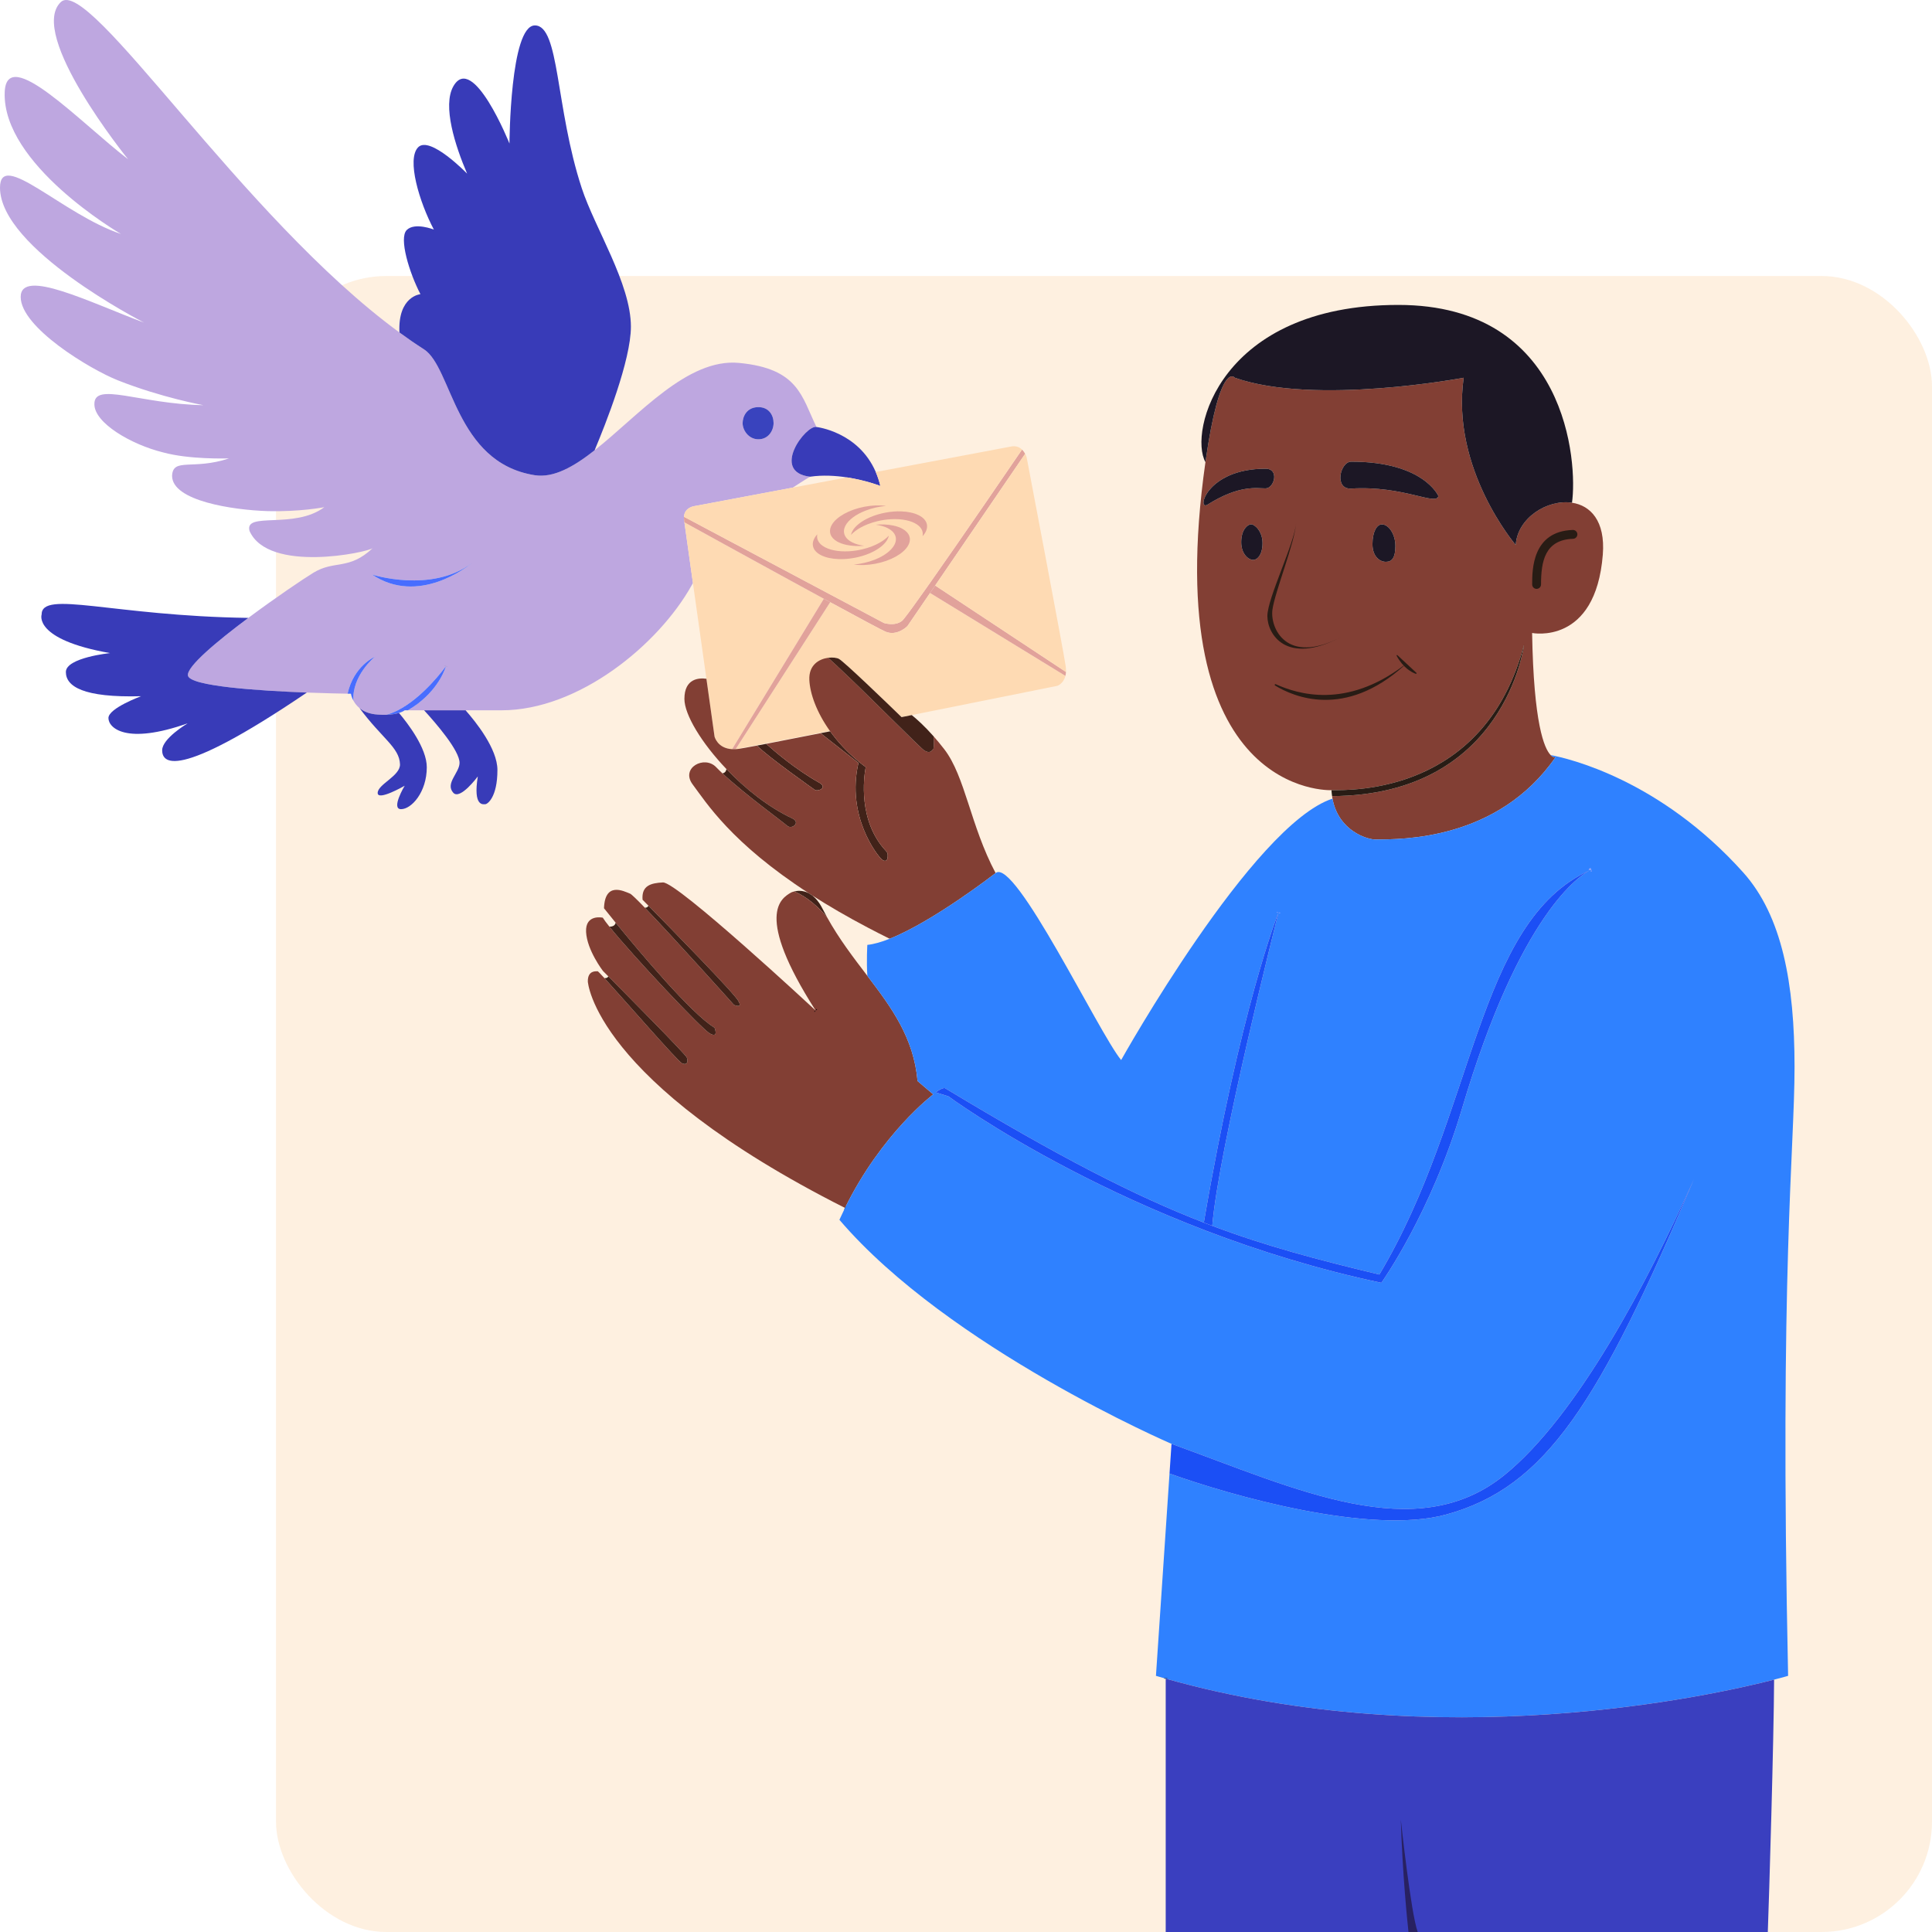 <svg width="560" height="560" viewBox="0 0 560 560" fill="none" xmlns="http://www.w3.org/2000/svg">
<rect x="80" y="80" width="480" height="480" rx="32" fill="#FEDAB3" fill-opacity="0.4"/>
<g clip-path="url(#clip0_510_1075)">
<path d="M236.657 123.765C232.338 114.91 231.485 106.824 214.192 105.192C199.187 103.777 185.141 120.457 172.348 130.52C166.254 135.317 160.447 138.61 154.952 137.736C131.84 134.049 131.102 106.511 122.867 101.237C120.505 99.726 118.139 98.098 115.781 96.37H115.778C70.095 62.981 25.752 -7.227 17.62 0.602C7.905 9.953 36.735 45.68 37.121 46.158C23.501 35.73 1.917 12.71 1.366 26.696C0.547 47.628 34.539 67.513 35.064 67.818C18.215 62.195 0 43.144 0 54.388C0 72.089 41.128 93.187 41.771 93.514C26.333 87.795 5.976 77.5 5.998 86.079C5.998 94.904 26.068 107.03 34.19 110.249C46.792 115.241 58.95 117.443 58.95 117.443C40.559 117.112 27.196 110.51 27.361 117.196C27.361 122.563 37.918 128.833 47.321 131.145C54.994 133.218 65.415 132.876 66.374 132.876C55.902 136.346 50.127 132.549 49.878 137.912C49.878 145.212 67.531 147.818 77.511 148.148C86.987 148.398 93.996 147.009 93.996 147.009C85.29 153.544 70.734 148.167 72.332 153.912C77.812 166.218 106.617 160.105 108.035 158.87C101.122 165.383 96.978 162.274 90.863 166.001C88.027 167.725 79.862 173.223 71.979 179.101C62.851 185.908 54.105 193.222 54.473 195.788C54.917 198.912 75.101 200.217 88.942 200.743H88.945C94.396 200.949 98.863 201.037 100.747 201.066C102.54 193.075 108.472 190.447 108.666 190.366C108.468 190.528 101.974 195.898 102.448 203.102C102.822 203.79 103.381 204.562 104.204 205.242C105.372 206.205 107.072 206.988 109.544 207.124C110.455 207.19 111.267 207.204 111.994 207.179C113.034 206.899 114.066 206.495 115.076 205.995H115.08C122.672 202.261 129.045 193.391 129.262 193.09C129.207 193.303 127.583 199.056 121.115 203.955C120.24 204.62 119.274 205.267 118.213 205.885H145.376C167.712 205.885 190.802 186.944 200.455 169.706C200.583 169.474 200.715 169.243 200.851 169.015C199.672 160.62 198.703 153.724 198.379 151.401C198.339 151.111 198.306 150.891 198.288 150.751C198.24 150.402 198.229 150.082 198.247 149.788C198.427 146.91 201.542 146.649 201.542 146.649L229.807 141.33C232.844 139.312 234.806 138.177 234.806 138.177C223.202 136.802 233.627 123.077 236.657 123.765ZM107.836 166.53C107.836 166.53 124.971 172.051 136.737 163.237C135.484 164.27 121.21 175.557 107.836 166.53ZM219.827 127.33C216.98 127.33 215.254 124.687 215.254 122.669C215.254 120.651 216.514 118.009 219.827 118.009C222.879 118.009 224.224 120.365 224.224 122.618C224.224 124.871 222.674 127.33 219.827 127.33Z" fill="#BEA7E0"/>
<path d="M102.448 203.103C101.842 201.989 101.713 201.082 101.713 201.082C101.713 201.082 101.372 201.078 100.747 201.067C102.54 193.076 108.472 190.448 108.666 190.367C108.468 190.529 101.974 195.899 102.448 203.103Z" fill="#486DFF"/>
<path d="M129.262 193.091C129.207 193.304 127.583 199.056 121.115 203.956C120.24 204.621 119.274 205.268 118.213 205.886H117.302C117.302 205.886 116.835 206.294 115.645 206.654C114.812 206.907 113.625 207.135 111.994 207.179C113.034 206.9 114.066 206.496 115.076 205.996H115.08C122.672 202.261 129.045 193.392 129.262 193.091Z" fill="#486DFF"/>
<path d="M255.174 140.853C255.174 140.853 251.03 139.228 245.502 138.379C242.233 137.872 238.475 137.641 234.806 138.177C223.202 136.803 233.627 123.078 236.657 123.765C236.657 123.765 248.786 125.114 253.84 136.81C254.369 138.041 254.821 139.383 255.174 140.853Z" fill="#383BB8"/>
<path d="M224.224 122.618C224.224 124.871 222.674 127.33 219.827 127.33C216.98 127.33 215.254 124.687 215.254 122.669C215.254 120.652 216.514 118.009 219.827 118.009C222.879 118.009 224.224 120.365 224.224 122.618Z" fill="#3943BE"/>
<path d="M182.871 94.683C182.871 104.449 175.518 122.982 172.348 130.52C166.254 135.317 160.447 138.61 154.952 137.735C131.84 134.049 131.102 106.511 122.867 101.237C120.505 99.726 118.139 98.098 115.781 96.37H115.778C115.285 85.843 121.868 85.266 121.868 85.266C118.65 79.099 115.554 69.013 117.89 66.675C120.226 64.341 125.758 66.543 125.758 66.543C121.552 58.596 117.783 46.114 121.218 42.673C124.656 39.237 135.396 50.33 135.396 50.33C131.958 42.302 128.171 30.632 131.425 24.979C137.082 15.143 147.672 41.607 147.672 41.607C147.672 41.607 147.837 7.369 155.04 7.369C162.243 7.369 160.932 31.125 168.627 54.549C172.432 66.138 182.871 82.234 182.871 94.683Z" fill="#383BB8"/>
<path d="M88.942 200.743C50.282 226.946 47.005 220.845 47.005 217.463C47.005 214.082 54.179 209.789 54.407 209.656C36.518 215.982 31.431 210.983 31.431 208.127C31.431 205.271 40.897 201.802 40.897 201.802C24.088 202.265 19.093 198.946 19.093 194.781C19.093 190.617 31.894 189.301 31.894 189.301C9.532 185.364 12.063 178.134 12.063 178.134C12.063 170.93 32.57 178.535 71.979 179.101C62.851 185.908 54.105 193.223 54.473 195.788C54.917 198.913 75.101 200.218 88.942 200.743Z" fill="#383BB8"/>
<path d="M54.411 209.652H54.407" stroke="black" stroke-miterlimit="10"/>
<path d="M123.708 222.385C123.708 229.604 119.271 234.54 116.248 234.54C113.225 234.54 117.298 227.752 117.298 227.752C117.298 227.752 109.471 232.258 109.471 229.85C109.471 227.322 116.06 224.914 115.939 221.521C115.77 216.655 110.76 214.078 104.204 205.242C105.372 206.205 107.072 206.988 109.544 207.124C110.455 207.19 111.267 207.205 111.994 207.179C113.625 207.135 114.812 206.907 115.645 206.654C118.18 209.649 123.708 216.824 123.708 222.385Z" fill="#383BB8"/>
<path d="M121.114 203.955L121.107 203.948" stroke="black" stroke-miterlimit="10"/>
<path d="M144.182 223.175C144.182 231.166 141.247 233.099 140.685 233.099C140.123 233.099 137.063 233.974 138.496 225.046C138.496 225.046 133.379 231.982 131.392 229.791C128.961 227.108 133.126 224.046 133.203 221.179C133.295 217.636 126.323 209.59 122.926 205.885H134.951C137.853 209.167 144.182 217.018 144.182 223.175Z" fill="#383BB8"/>
<path d="M136.737 163.237C135.484 164.27 121.21 175.558 107.836 166.531C107.836 166.531 124.972 172.051 136.737 163.237Z" fill="#486DFF"/>
<path d="M129.265 193.083C129.265 193.083 129.265 193.083 129.262 193.09" stroke="black" stroke-miterlimit="10"/>
<path d="M238.791 173.554L212.205 217.151C207.922 216.908 207.11 213.486 207.11 213.486C207.11 213.486 206.097 206.278 204.756 196.74C203.547 188.198 202.082 177.785 200.851 169.015C199.672 160.62 198.703 153.724 198.379 151.401C199.107 151.802 199.9 152.239 200.752 152.706C200.965 152.824 201.182 152.941 201.399 153.063C202.758 153.813 204.245 154.629 205.84 155.507C206.225 155.717 206.615 155.933 207.011 156.15C207.408 156.371 207.808 156.591 208.216 156.812C208.62 157.036 209.031 157.264 209.45 157.492C209.549 157.547 209.649 157.602 209.748 157.657C212.253 159.032 214.923 160.498 217.671 162.005C218.262 162.333 218.853 162.656 219.452 162.983C220.844 163.748 222.255 164.52 223.665 165.291C224.606 165.81 225.55 166.324 226.49 166.839C226.659 166.934 226.828 167.026 227.001 167.118C227.772 167.541 228.54 167.964 229.307 168.379C229.473 168.471 229.638 168.563 229.803 168.651C230.42 168.989 231.037 169.327 231.651 169.662C231.798 169.743 231.945 169.823 232.091 169.901C232.551 170.151 233.01 170.401 233.465 170.65C233.921 170.9 234.376 171.15 234.828 171.393C235.577 171.805 236.323 172.209 237.058 172.61C237.642 172.929 238.222 173.245 238.791 173.554Z" fill="#FEDAB3"/>
<path d="M297.139 131.543L271.064 169.714L269.583 171.879L263.03 181.472C263.03 181.472 260.066 184.526 256.654 183.089C255.596 182.641 249.098 179.156 240.635 174.558C240.029 174.227 239.416 173.893 238.791 173.555C238.222 173.246 237.642 172.93 237.058 172.61C236.323 172.209 235.577 171.805 234.828 171.393C234.376 171.151 233.921 170.901 233.465 170.651C233.01 170.401 232.551 170.151 232.091 169.901C231.945 169.824 231.798 169.743 231.651 169.662C231.037 169.328 230.42 168.99 229.803 168.651C229.638 168.563 229.473 168.471 229.307 168.379C228.54 167.964 227.772 167.541 227.001 167.119C226.828 167.027 226.659 166.935 226.49 166.839C225.55 166.325 224.606 165.81 223.665 165.292C222.255 164.52 220.844 163.748 219.452 162.984C218.853 162.657 218.262 162.333 217.671 162.006C214.923 160.499 212.253 159.032 209.748 157.658C209.649 157.603 209.549 157.547 209.45 157.492C209.031 157.264 208.62 157.037 208.216 156.812C207.808 156.592 207.408 156.371 207.011 156.151C206.615 155.934 206.225 155.717 205.84 155.507C204.245 154.629 202.758 153.813 201.399 153.063C201.182 152.942 200.965 152.824 200.752 152.707C199.9 152.24 199.107 151.802 198.379 151.402C198.339 151.111 198.306 150.891 198.288 150.751C198.24 150.402 198.229 150.082 198.247 149.788L210.89 156.504L239.82 171.871L241.719 172.878L256.206 180.575C256.206 180.575 259.383 181.615 261.466 179.947C261.583 179.851 261.8 179.605 262.108 179.226C263.188 177.888 265.363 174.889 268.125 170.985C268.625 170.283 269.143 169.552 269.675 168.795C278.931 155.647 293.025 135.027 296.236 130.322C296.632 130.705 296.93 131.149 297.139 131.543Z" fill="#E1A29B"/>
<path d="M308.816 195.906C308.802 195.961 308.787 196.016 308.772 196.071C308.151 198.258 306.447 198.799 306.447 198.799C306.447 198.799 285.969 202.93 264.272 207.267L261.3 207.844H261.297C257.047 203.72 244.705 191.815 243.173 190.984C242.553 190.646 241.344 190.485 240.033 190.661C240.172 190.786 240.312 190.911 240.459 191.04C240.749 191.301 241.05 191.573 241.363 191.859C241.675 192.146 241.998 192.444 242.332 192.752C243.728 194.05 245.296 195.542 246.957 197.141C247.177 197.354 247.401 197.571 247.625 197.788C248.143 198.284 248.668 198.795 249.197 199.31C249.609 199.71 250.027 200.115 250.443 200.523C253.146 203.162 255.923 205.904 258.446 208.392L240.543 211.858L213.226 217.144L240.632 174.555C249.094 179.153 255.592 182.637 256.65 183.086C260.063 184.523 263.027 181.468 263.027 181.468L269.58 171.875L308.813 195.902L308.816 195.906Z" fill="#FEDAB3"/>
<path d="M240.635 174.558L213.23 217.147C212.866 217.169 212.528 217.169 212.205 217.151L238.791 173.555C239.416 173.893 240.029 174.227 240.635 174.558Z" fill="#E1A29B"/>
<path d="M308.978 194.778C308.956 195.193 308.901 195.568 308.816 195.906L269.583 171.879L271.064 169.714L308.978 194.778Z" fill="#E1A29B"/>
<path d="M308.978 194.777L271.064 169.713L297.139 131.542C297.459 132.13 297.587 132.608 297.587 132.608C297.587 132.608 308.206 188.326 308.893 193.064C308.985 193.7 309.007 194.27 308.978 194.777Z" fill="#FEDAB3"/>
<path d="M296.236 130.322C293.025 135.027 278.931 155.647 269.675 168.795C269.143 169.552 268.625 170.283 268.125 170.985C265.363 174.889 263.188 177.888 262.108 179.226C261.8 179.605 261.583 179.851 261.466 179.946C259.383 181.615 256.206 180.575 256.206 180.575L241.719 172.878L239.82 171.871L210.89 156.503L198.247 149.788C198.427 146.91 201.542 146.649 201.542 146.649L229.807 141.331L245.502 138.379C251.03 139.228 255.174 140.853 255.174 140.853C254.821 139.382 254.369 138.041 253.84 136.81L293.117 129.418C294.531 129.15 295.541 129.646 296.236 130.322Z" fill="#FEDAB3"/>
<path d="M257.275 248.595C257.201 249.463 256.54 249.908 255.589 249.099C254.343 248.04 245.23 236.602 248.826 221.139C248.852 221.014 248.881 220.889 248.915 220.764C249.568 221.304 250.241 221.83 250.942 222.348C250.942 222.348 250.913 222.484 250.869 222.741C250.439 225.13 248.613 237.921 256.808 246.666C257.388 247.283 257.348 247.75 257.275 248.595Z" fill="#412219"/>
<path d="M248.915 220.764C248.881 220.889 248.852 221.014 248.826 221.139L237.851 212.519C238.762 212.343 239.688 212.159 240.624 211.972C242.773 214.971 245.524 217.978 248.915 220.764Z" fill="#412219"/>
<path d="M236.161 228.931C235.423 228.395 222.843 219.562 219.419 216.111C220.231 215.956 221.12 215.787 222.078 215.604C224.367 217.669 230.556 223.01 237.458 226.869C240.051 228.321 237.002 229.541 236.161 228.931Z" fill="#412219"/>
<path d="M288.584 253.058C288.584 253.058 270.7 267 257.877 272.101C255.706 271.028 253.623 269.966 251.618 268.911C245.502 265.695 240.143 262.567 235.43 259.553C235.1 259.299 234.769 259.09 234.446 258.917C234.446 258.917 234.444 258.916 234.439 258.913C211.922 244.318 204.682 232.589 200.778 227.38C197.167 222.565 204.183 218.842 207.562 222.352C208.117 222.929 208.738 223.536 209.413 224.168C215.856 230.203 226.956 238.249 228.169 239.348C229.513 240.561 232.165 238.396 229.66 237.224C222.736 233.985 215.999 228.619 210.563 222.918C203.316 215.321 198.379 207.128 198.379 202.581C198.379 196.601 202.64 196.447 204.756 196.741C206.097 206.279 207.11 213.487 207.11 213.487C207.11 213.487 207.922 216.909 212.205 217.151C212.528 217.17 212.866 217.17 213.23 217.148C213.52 217.133 213.825 217.103 214.144 217.059C214.857 216.96 216.708 216.626 219.419 216.111C222.842 219.562 235.423 228.395 236.161 228.932C237.002 229.542 240.051 228.321 237.458 226.869C230.556 223.01 224.367 217.669 222.078 215.604C226.236 214.806 231.698 213.737 237.851 212.52L248.826 221.139C245.23 236.602 254.343 248.041 255.589 249.1C256.54 249.908 257.201 249.463 257.275 248.596C257.348 247.751 257.388 247.284 256.808 246.666C248.613 237.922 250.439 225.131 250.869 222.742C250.913 222.485 250.942 222.349 250.942 222.349C250.241 221.83 249.568 221.305 248.914 220.764C245.524 217.978 242.773 214.972 240.624 211.972C240.599 211.936 240.573 211.899 240.547 211.862C236.679 206.429 234.78 201.045 234.593 197.093C234.387 192.723 237.425 191.018 240.033 190.661C240.172 190.786 240.312 190.911 240.459 191.04C240.749 191.301 241.05 191.573 241.363 191.859C241.675 192.146 241.998 192.444 242.332 192.753C243.728 194.05 245.296 195.542 246.957 197.141C247.177 197.354 247.401 197.571 247.625 197.788C248.143 198.284 248.668 198.795 249.197 199.31C249.609 199.71 250.024 200.115 250.443 200.523C253.146 203.162 255.923 205.904 258.446 208.392C258.457 208.403 258.465 208.411 258.476 208.422C263.464 213.347 267.468 217.298 267.985 217.574C269.234 218.247 269.716 218.059 270.483 217.144C270.733 216.846 270.726 215.332 270.601 213.413C271.578 214.516 272.61 215.754 273.683 217.144C279.784 225.035 281.282 239.344 288.581 253.054L288.584 253.058Z" fill="#823F34"/>
<path d="M270.487 217.147C269.719 218.062 269.238 218.249 267.989 217.577C267.471 217.301 263.468 213.35 258.479 208.425C258.468 208.413 258.461 208.406 258.45 208.395C255.927 205.907 253.15 203.165 250.446 200.526C250.027 200.118 249.612 199.713 249.201 199.313C248.672 198.798 248.147 198.287 247.629 197.791C247.405 197.57 247.181 197.357 246.96 197.144C245.3 195.545 243.732 194.053 242.336 192.755C242.002 192.447 241.678 192.149 241.366 191.862C241.054 191.576 240.753 191.304 240.463 191.043C240.316 190.914 240.176 190.789 240.037 190.664C241.348 190.488 242.556 190.649 243.177 190.987C244.709 191.818 257.051 203.723 261.3 207.847H261.304C261.304 207.847 261.315 207.858 261.319 207.862C262.303 207.664 263.291 207.469 264.276 207.27C265.671 208.391 267.919 210.38 270.608 213.42C270.733 215.338 270.74 216.853 270.491 217.15L270.487 217.147Z" fill="#412219"/>
<path d="M239.724 265.864C235.783 261.137 232.132 259.171 230.178 258.395C231.114 258.16 232.712 258.002 234.439 258.913C234.439 258.913 234.441 258.914 234.446 258.917C234.769 259.13 235.1 259.34 235.43 259.553C236.452 260.343 237.484 261.56 238.417 263.401C238.839 264.239 239.276 265.059 239.724 265.864Z" fill="#412219"/>
<path d="M270.502 317.212C270.502 317.212 255.567 328.482 244.925 350.124C172.061 313.327 170.386 284.503 170.386 284.503C170.324 281.276 172.682 281.526 173.24 281.526C173.336 281.526 174.059 282.276 175.205 283.525H175.209C180.807 289.634 196.473 307.678 197.711 308.218C199.202 308.865 199.525 307.7 199.07 306.531C198.688 305.546 181.593 288.3 176.307 282.981C175.341 282.007 174.768 281.434 174.768 281.434C174.768 281.434 170.14 275.421 169.879 270.135C169.615 264.853 174.721 265.996 174.721 265.996C175.092 266.599 175.753 267.489 176.638 268.595H176.642C183.426 277.064 203.371 298.231 205.744 299.558C208.422 301.054 207.114 297.886 207.114 297.886C200.473 293.957 185.241 275.777 178.449 267.448C176.363 264.894 175.073 263.265 175.073 263.265C175.334 255.514 180.704 258.245 182.644 259.038C183.055 259.208 184.656 260.766 186.923 263.115H186.926C195.298 271.797 212.749 291.277 212.749 291.277C215.478 292.336 214.053 290.252 214.053 290.252C213.829 288.903 193.898 268.566 187.926 262.497C186.871 261.424 186.251 260.799 186.251 260.799C185.898 256.66 188.715 255.955 192.15 255.778C196.238 255.569 235.79 292.314 236.407 292.887C218.585 265.037 226.394 260.38 229.322 258.689C229.322 258.689 229.642 258.528 230.178 258.395C232.132 259.171 235.783 261.137 239.724 265.864C243.258 272.238 247.431 277.633 251.405 282.853C258.443 292.089 264.845 300.775 265.958 313.353L270.502 317.212Z" fill="#823F34"/>
<path d="M245.539 350.432C245.333 350.329 245.131 350.226 244.925 350.123" stroke="black" stroke-miterlimit="10"/>
<path d="M236.414 292.894C236.414 292.894 236.411 292.89 236.407 292.887" stroke="black" stroke-miterlimit="10"/>
<path d="M228.169 239.348C226.956 238.249 215.856 230.203 209.413 224.168C210.196 223.995 210.464 223.495 210.563 222.918C215.999 228.619 222.736 233.985 229.66 237.223C232.165 238.396 229.513 240.561 228.169 239.348Z" fill="#412219"/>
<path d="M212.749 291.277C212.749 291.277 195.298 271.796 186.926 263.115C187.602 263.096 187.852 262.835 187.926 262.497C193.898 268.565 213.829 288.903 214.053 290.252C214.053 290.252 215.478 292.336 212.749 291.277Z" fill="#412219"/>
<path d="M205.744 299.558C203.371 298.231 183.426 277.064 176.642 268.595C177.938 268.602 178.309 268.029 178.449 267.448C185.241 275.777 200.473 293.957 207.114 297.886C207.114 297.886 208.422 301.054 205.744 299.558Z" fill="#412219"/>
<path d="M197.711 308.217C196.473 307.677 180.807 289.633 175.209 283.524C175.911 283.539 176.201 283.337 176.307 282.98C181.593 288.299 198.688 305.545 199.07 306.53C199.525 307.699 199.202 308.864 197.711 308.217Z" fill="#412219"/>
<path d="M455.65 145.716C448.572 144.664 439.837 150.079 439.345 157.959C439.345 157.959 420.484 135.961 424.252 109.493C424.252 109.493 381.118 117.641 357.93 109.493C357.93 109.493 353.673 104.012 349.404 133.932C335.502 231.383 385.938 229.034 385.938 229.034C391.866 229.034 430.46 230.049 441.766 186.82C441.766 186.82 436.374 230.526 386.11 230.754C386.14 231.004 386.18 231.251 386.224 231.493C387.98 240.943 396.443 243.351 398.658 243.336C406.261 243.292 434.126 243.648 450.857 219.507C450.857 219.507 450.28 219.694 449.461 218.86C447.617 216.967 444.539 209.84 444.091 183.475C444.091 183.475 462.493 187.165 464.583 160.767C465.362 150.953 460.976 146.502 455.65 145.716ZM397.817 157.728C397.817 154.144 399.076 152.001 400.546 152.001C402.529 152.001 404.461 154.85 404.461 158.238C404.461 161.627 403.503 162.844 401.714 162.844C399.925 162.844 397.817 161.308 397.817 157.728ZM363.212 162.3C362.011 162.3 359.774 160.727 359.774 157.139C359.774 153.552 361.599 152.023 362.591 151.979C363.667 151.935 365.948 153.971 365.948 157.411C365.948 160.852 364.413 162.3 363.212 162.3ZM366.826 141.562C364.292 141.562 359.26 140.456 350.036 146.256C346.775 148.307 349.544 135.858 366.826 135.858C370.907 135.858 369.357 141.562 366.826 141.562ZM391.679 141.61C386.606 141.911 388.406 133.814 391.679 133.814C412.678 133.814 416.913 143.757 416.913 143.757C416.403 146.748 406.864 140.706 391.679 141.61Z" fill="#823F34"/>
<path d="M520.158 309.225C520.158 285.131 516.569 265.478 505.278 252.885C481.072 225.892 454.471 219.801 449.461 218.86C450.28 219.695 450.857 219.507 450.857 219.507C434.126 243.649 406.261 243.292 398.658 243.336C396.443 243.351 387.98 240.943 386.224 231.493C363.105 239.05 324.971 307.259 324.971 307.259C318.473 299.374 294.135 248.39 288.584 253.058C288.584 253.058 270.7 267 257.877 272.101C255.497 273.046 253.289 273.689 251.401 273.88C251.401 273.88 251.118 278.57 251.405 282.853C258.443 292.089 264.845 300.775 265.958 313.353L270.502 317.212C270.502 317.212 255.567 328.481 244.925 350.123C244.374 351.244 243.835 352.391 243.309 353.564C274.983 390.651 339.568 418.508 339.568 418.508C376.002 431.659 410.346 448.31 435.984 427.62C457.288 410.429 477.777 371.126 490.96 341.883C463.47 406.809 448.102 431.045 419.22 438.985C397.166 445.05 356.795 433.479 338.991 427.113L335.057 485.753C336.001 486.029 336.941 486.301 337.885 486.565C417.468 509.012 495.805 491.586 514.233 486.852C516.882 486.172 518.292 485.753 518.292 485.753C515.787 367.88 520.158 333.322 520.158 309.225ZM423.793 321.274C414.753 351.766 400.391 371.828 400.391 371.828C326.94 356.258 274.902 317.774 274.902 317.774L271.222 316.635C273.271 315.088 273.929 315.418 273.929 315.418C306.899 335.318 328.783 346.573 348.934 354.38C359.616 292.156 370.158 265.552 370.565 264.541C370.15 266.191 353.206 333.124 351.384 355.317C366.889 361.158 381.585 365.057 399.815 369.431C427.687 322.814 427.782 267.198 460.87 252.238C458.229 253.576 440.664 264.357 423.793 321.274Z" fill="#2F81FF"/>
<path d="M514.233 486.852C514.156 504.131 512.782 550.124 512.408 560H337.886V486.565C417.468 509.012 495.805 491.586 514.233 486.852Z" fill="#3A3FBF"/>
<path d="M337.886 486.565V486.462" stroke="black" stroke-miterlimit="10"/>
<path d="M410.937 560H408.256C407.936 557.056 406.5 543.151 406.03 527.379C406.03 527.379 408.935 554.608 410.937 560Z" fill="#282161"/>
<path d="M455.65 145.716C448.572 144.665 439.837 150.079 439.345 157.959C439.345 157.959 420.484 135.961 424.252 109.493C424.252 109.493 381.118 117.642 357.93 109.493C357.93 109.493 353.673 104.012 349.405 133.932C344.516 125.294 353.485 88.384 405.31 88.384C454.368 88.384 457.289 134.259 455.65 145.716Z" fill="#1C1725"/>
<path d="M366.826 141.562C364.292 141.562 359.26 140.456 350.036 146.256C346.775 148.307 349.544 135.857 366.826 135.857C370.907 135.857 369.357 141.562 366.826 141.562Z" fill="#1C1725"/>
<path d="M416.913 143.757C416.403 146.749 406.864 140.706 391.679 141.61C386.606 141.912 388.406 133.814 391.679 133.814C412.678 133.814 416.913 143.757 416.913 143.757Z" fill="#1C1725"/>
<path d="M404.461 158.238C404.461 161.627 403.503 162.844 401.714 162.844C399.925 162.844 397.817 161.308 397.817 157.728C397.817 154.148 399.076 152.001 400.546 152.001C402.529 152.001 404.461 154.85 404.461 158.238Z" fill="#1C1725"/>
<path d="M365.948 157.412C365.948 160.852 364.413 162.3 363.212 162.3C362.011 162.3 359.774 160.727 359.774 157.14C359.774 153.552 361.599 152.023 362.591 151.979C363.667 151.935 365.948 153.971 365.948 157.412Z" fill="#1C1725"/>
<path d="M410.368 195.307C409.174 194.873 406.717 193.59 404.821 190.073C404.744 189.933 404.924 189.793 405.042 189.9L410.544 195.016C410.684 195.145 410.544 195.373 410.368 195.307Z" fill="#281C15"/>
<path d="M445.391 170.691C444.682 170.691 444.106 170.114 444.106 169.405C444.106 165.189 444.106 153.997 455.882 153.607C456.591 153.585 457.186 154.14 457.208 154.849C457.23 155.559 456.675 156.154 455.966 156.176C447.801 156.445 446.677 162.693 446.677 169.401C446.677 170.111 446.1 170.688 445.391 170.688V170.691Z" fill="#281C15"/>
<path d="M370.565 264.54C370.15 266.19 353.206 333.123 351.384 355.316C350.569 355.011 349.753 354.699 348.934 354.379C359.616 292.155 370.158 265.551 370.565 264.54Z" fill="#1B4FF5"/>
<path d="M370.565 264.54C370.565 264.54 370.573 264.526 370.573 264.522C370.577 264.514 370.577 264.511 370.577 264.511" stroke="#8DA3F9" stroke-miterlimit="10"/>
<path d="M460.87 252.238C458.229 253.576 440.664 264.357 423.793 321.273C414.753 351.766 400.391 371.828 400.391 371.828C326.94 356.258 274.902 317.774 274.902 317.774L271.222 316.635C273.271 315.087 273.929 315.418 273.929 315.418C306.899 335.318 328.783 346.573 348.934 354.38C349.753 354.699 350.569 355.012 351.384 355.317C366.889 361.157 381.585 365.057 399.815 369.431C427.687 322.814 427.782 267.198 460.87 252.238Z" fill="#1B4FF5"/>
<path d="M460.984 252.183C460.984 252.183 460.987 252.179 460.991 252.179C461.02 252.165 461.053 252.15 461.087 252.135C461.101 252.128 461.112 252.124 461.127 252.117C461.145 252.109 461.16 252.102 461.178 252.095" stroke="#8DA3F9" stroke-miterlimit="10"/>
<path d="M461.211 252.08C461.211 252.08 461.2 252.084 461.178 252.095C461.167 252.098 461.149 252.106 461.127 252.117C461.112 252.124 461.101 252.128 461.087 252.135C461.061 252.146 461.028 252.161 460.991 252.179C460.991 252.179 460.984 252.179 460.984 252.183" stroke="#8DA3F9" stroke-miterlimit="10"/>
<path d="M490.96 341.883C463.47 406.809 448.102 431.046 419.22 438.985C397.166 445.05 356.795 433.479 338.991 427.113L339.568 418.508C376.002 431.659 410.346 448.31 435.984 427.62C457.288 410.429 477.777 371.126 490.96 341.883Z" fill="#1B4FF5"/>
<path d="M441.766 186.819C441.766 186.819 436.374 230.526 386.11 230.754C386.026 230.202 385.971 229.629 385.938 229.034C391.866 229.034 430.46 230.048 441.766 186.819Z" fill="#281C15"/>
<path d="M406.864 192.918C390.213 205.489 376.259 201.247 369.772 198.317C369.53 198.207 369.35 198.553 369.577 198.692C375.006 202.022 389.765 208.374 406.933 192.991" fill="#281C15"/>
<path d="M388.626 184.696C372.758 192.999 367.355 183.762 367.355 178.572C367.355 173.382 375.274 157.423 375.686 151.582C375.274 157.423 369.548 171.449 368.821 176.727C368.101 181.957 372.795 192.907 388.626 184.696Z" fill="#281C15"/>
<path d="M267.416 155.411C267.633 154.323 267.273 153.294 266.351 152.46C265.682 151.849 264.716 151.342 263.468 150.986C263.218 150.916 262.957 150.85 262.696 150.795C261.333 150.5 259.816 150.409 258.263 150.493C256.984 150.563 255.684 150.75 254.417 151.048C253.429 151.28 252.463 151.577 251.548 151.934C250.817 152.221 250.116 152.548 249.465 152.908C248.9 153.22 248.375 153.562 247.893 153.93C247.412 154.294 247.001 154.669 246.659 155.047C246.747 154.606 246.927 154.165 247.195 153.731C247.526 153.191 247.985 152.662 248.555 152.158C249.285 151.511 250.2 150.905 251.254 150.372C252.536 149.721 254.031 149.177 255.662 148.799C255.978 148.725 256.298 148.655 256.621 148.597C258.237 148.291 259.802 148.174 261.245 148.229C263.221 148.299 264.963 148.685 266.266 149.328C267.589 149.982 268.459 150.901 268.672 152.026C268.885 153.151 268.408 154.327 267.416 155.415V155.411Z" fill="#E1A29B"/>
<path d="M257.649 155.235C257.561 155.676 257.381 156.117 257.117 156.551C256.786 157.091 256.327 157.62 255.758 158.128C255.027 158.775 254.116 159.381 253.058 159.914C251.776 160.565 250.281 161.109 248.65 161.487C248.334 161.561 248.015 161.631 247.691 161.689C246.075 161.994 244.51 162.112 243.067 162.057C241.091 161.987 239.35 161.601 238.046 160.958C236.723 160.304 235.853 159.385 235.64 158.26C235.427 157.135 235.904 155.959 236.896 154.871C236.679 155.959 237.039 156.988 237.961 157.823C238.63 158.433 239.596 158.94 240.845 159.297C241.094 159.366 241.355 159.433 241.616 159.488C242.979 159.782 244.496 159.874 246.049 159.789C247.328 159.719 248.628 159.532 249.895 159.234C250.883 159.002 251.849 158.705 252.764 158.348C253.495 158.062 254.196 157.734 254.847 157.374C255.412 157.062 255.938 156.72 256.419 156.352C256.9 155.985 257.311 155.614 257.653 155.235H257.649Z" fill="#E1A29B"/>
<path d="M256.852 146.641C254.792 146.818 252.694 147.299 250.814 148.035C249.443 148.571 248.191 149.24 247.159 150.03C246.949 150.188 246.755 150.35 246.575 150.508C245.631 151.343 245.032 152.203 244.771 153.037C244.554 153.724 244.569 154.39 244.801 155.007C244.981 155.489 245.296 155.941 245.745 156.349C246.105 156.676 246.545 156.974 247.071 157.231C247.526 157.459 248.048 157.654 248.628 157.819C249.208 157.984 249.825 158.109 250.465 158.194C249.631 158.267 248.823 158.286 248.048 158.26C247.085 158.227 246.182 158.117 245.355 157.94C244.297 157.712 243.368 157.374 242.615 156.941C241.7 156.411 241.05 155.735 240.756 154.937C240.698 154.783 240.654 154.625 240.624 154.463C240.47 153.655 240.676 152.82 241.168 152.012C241.844 150.902 243.074 149.836 244.683 148.939C246.318 148.031 248.345 147.299 250.593 146.873C252.841 146.447 255.001 146.392 256.852 146.641Z" fill="#E1A29B"/>
<path d="M263.688 155.816C263.842 156.624 263.636 157.459 263.144 158.267C262.468 159.377 261.242 160.443 259.629 161.34C257.995 162.248 255.967 162.983 253.715 163.406C251.464 163.829 249.308 163.887 247.456 163.637C249.517 163.461 251.618 162.979 253.495 162.244C254.865 161.708 256.118 161.039 257.15 160.248C257.359 160.09 257.554 159.929 257.734 159.771C258.678 158.936 259.276 158.076 259.537 157.242C259.754 156.554 259.739 155.889 259.508 155.272C259.328 154.79 259.012 154.338 258.564 153.93C258.204 153.603 257.763 153.305 257.238 153.048C256.782 152.824 256.261 152.625 255.68 152.46C255.1 152.294 254.483 152.17 253.844 152.085C254.678 152.011 255.486 151.993 256.261 152.019C257.223 152.052 258.127 152.162 258.957 152.339C260.015 152.566 260.948 152.905 261.697 153.342C262.612 153.871 263.262 154.548 263.556 155.345C263.614 155.5 263.659 155.658 263.688 155.819V155.816Z" fill="#E1A29B"/>
</g>
<defs>
<clipPath id="clip0_510_1075">
<rect width="520.158" height="560" fill="white"/>
</clipPath>
</defs>
</svg>
